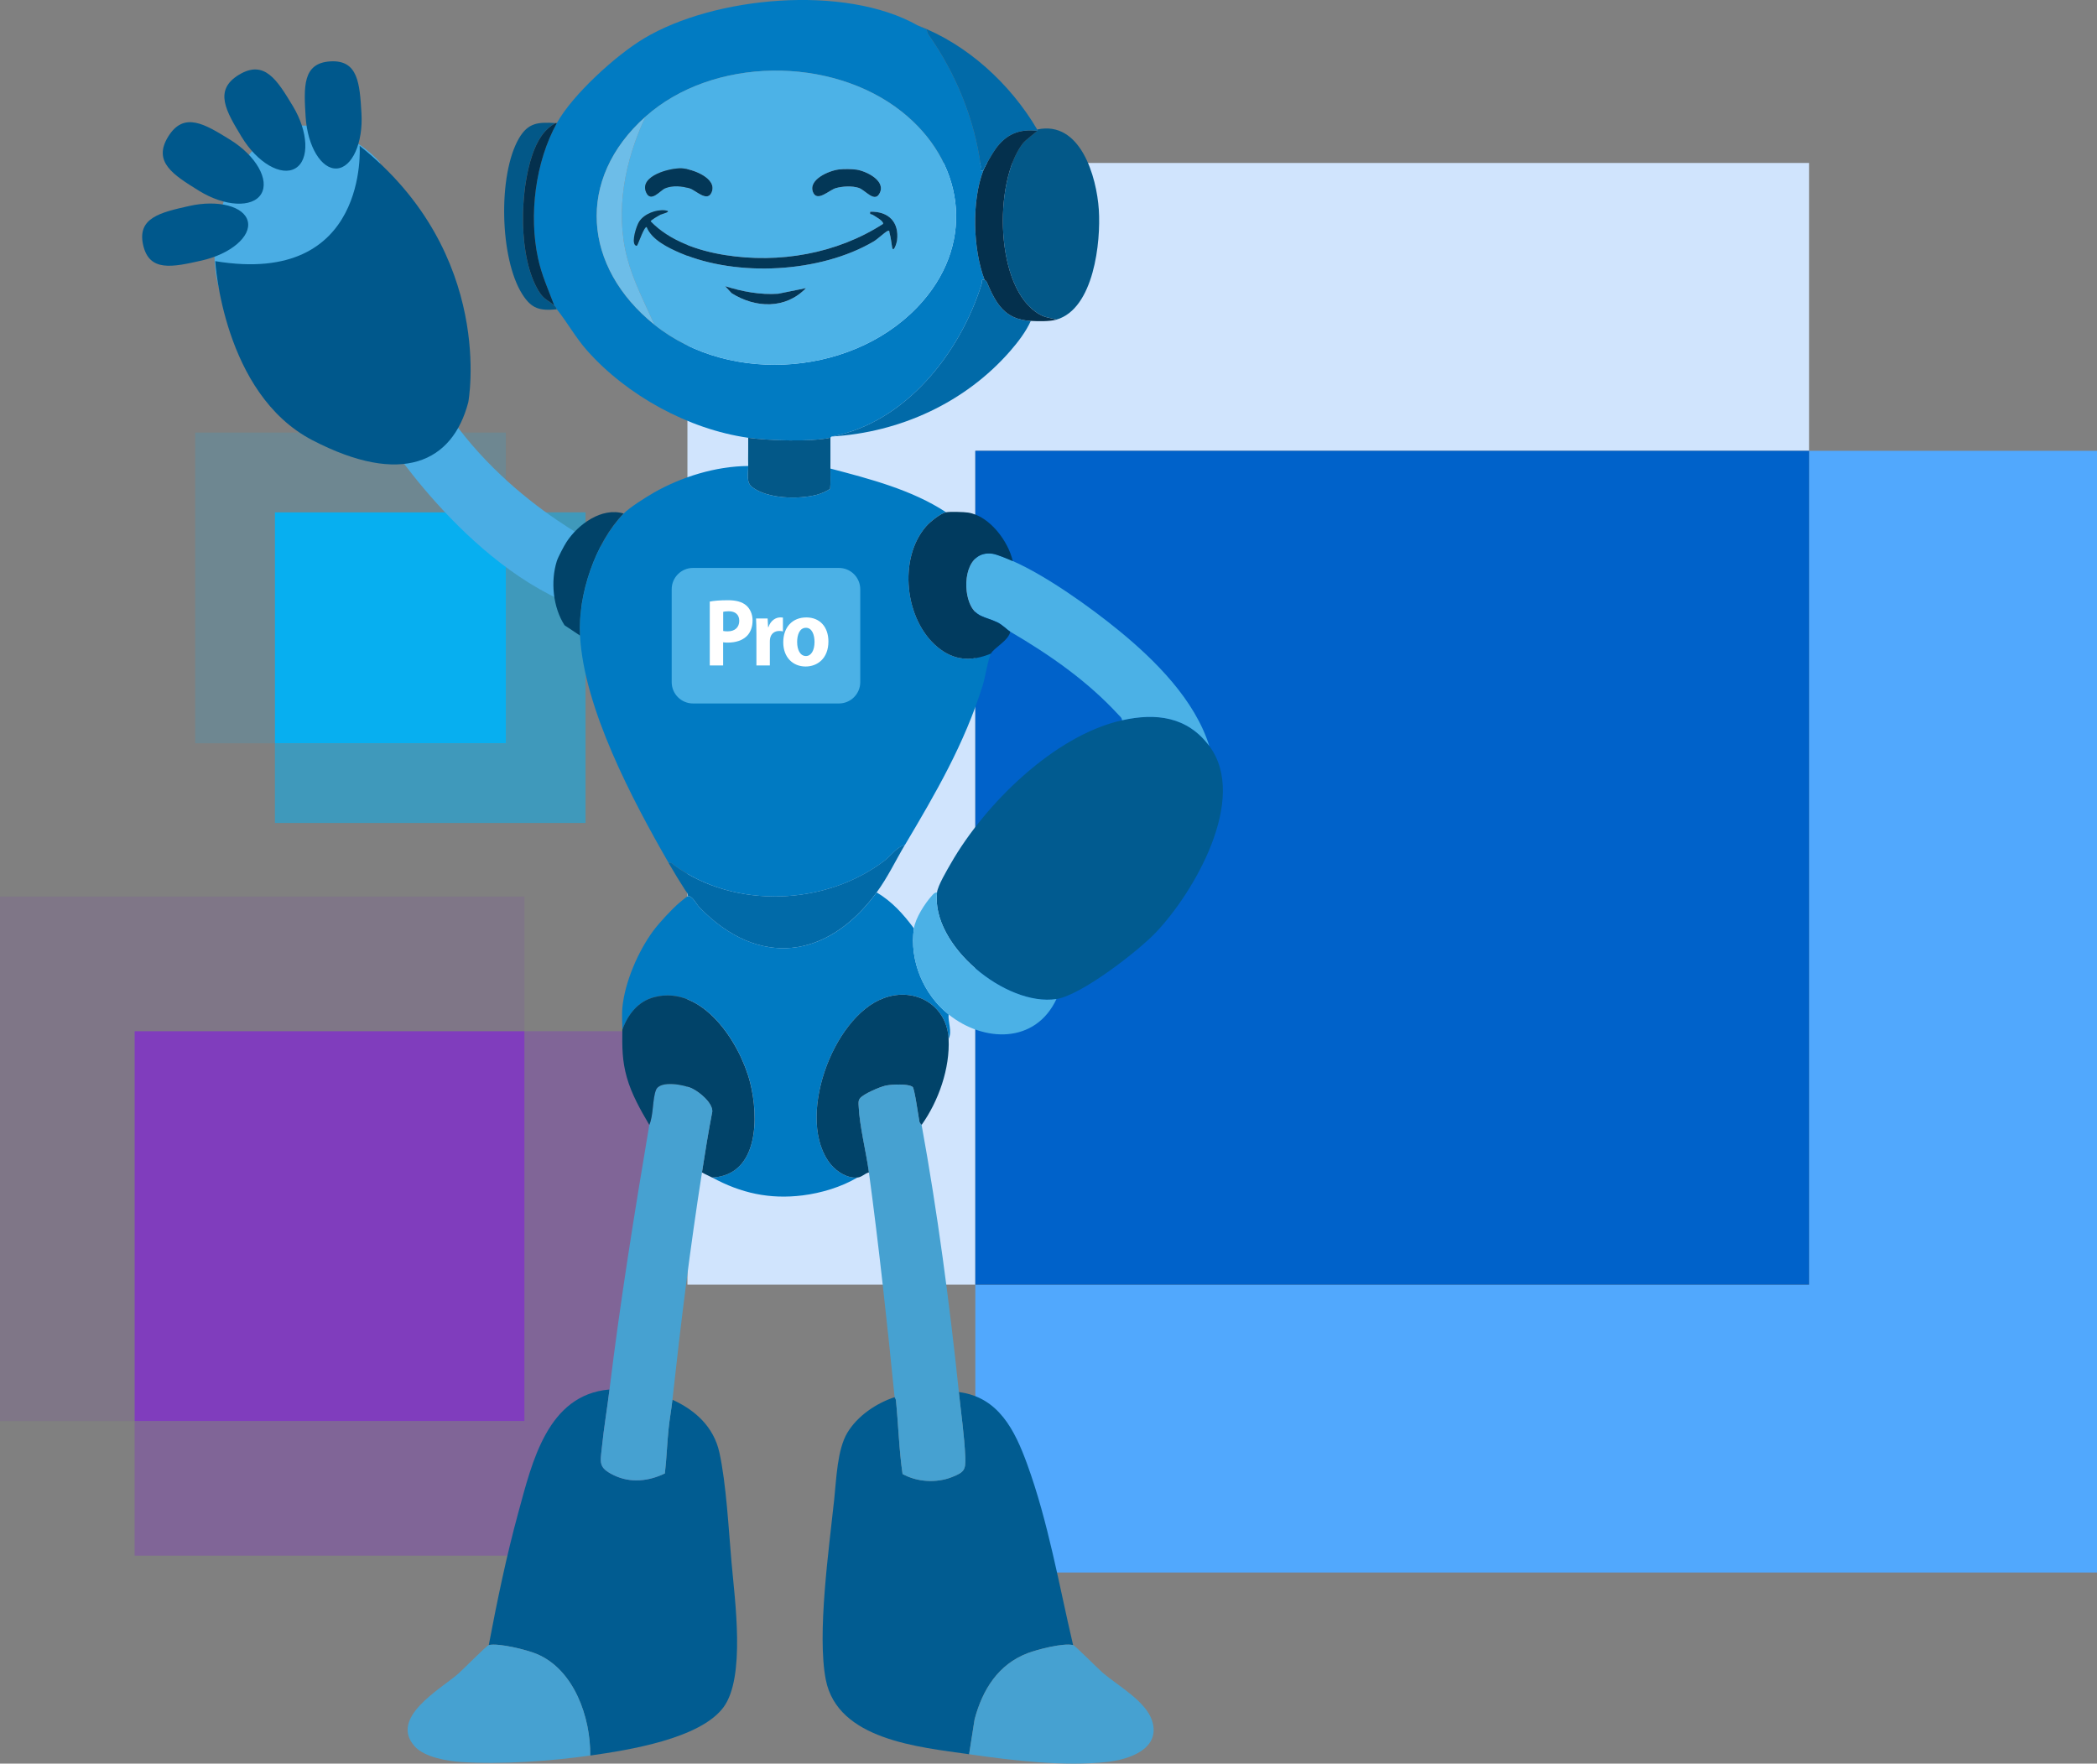 <?xml version="1.0" encoding="UTF-8"?>
<svg id="Layer_1" xmlns="http://www.w3.org/2000/svg" version="1.1" viewBox="0 0 700.7 589.3">
  <rect x="0" y="0" width="700.7" height="589.3" fill="#808080" stroke="none"/>
  <!-- Generator: Adobe Illustrator 29.5.1, SVG Export Plug-In . SVG Version: 2.1.0 Build 141)  -->
  <defs>
    <style>
      .st0 {
        fill: #015c91;
      }

      .st1 {
        fill: #015b90;
      }

      .st2 {
        fill: #013b5f;
      }

      .st3 {
        fill: #016aa8;
      }

      .st4 {
        fill: #04304d;
      }

      .st5 {
        fill: #035888;
      }

      .st6, .st7, .st8 {
        fill: #07aff0;
      }

      .st7 {
        opacity: .53;
      }

      .st8 {
        opacity: .15;
      }

      .st9 {
        fill: #007ac2;
      }

      .st10 {
        fill: #51a8fd;
      }

      .st11 {
        fill: #fff;
      }

      .st12 {
        fill: #033757;
      }

      .st13 {
        fill: #4aade4;
      }

      .st14 {
        fill: #017bc2;
      }

      .st15 {
        fill: #014369;
      }

      .st16 {
        fill: #46a1d1;
      }

      .st17 {
        fill: #4bb1e6;
      }

      .st18 {
        fill: #d0e4fd;
      }

      .st19 {
        fill: #0062ca;
      }

      .st20, .st21, .st22 {
        fill: #803dbd;
      }

      .st23 {
        fill: #4cb2e7;
      }

      .st24 {
        fill: #6dbde8;
      }

      .st21 {
        opacity: .39;
      }

      .st22 {
        opacity: .13;
      }

      .st25 {
        fill: #00588c;
      }
    </style>
  </defs>
  <polygon class="st18" points="604.5 150.64 604.5 54.45 229.7 54.45 229.7 429.26 325.9 429.26 325.9 150.64 604.5 150.64"/>
  <polygon class="st10" points="604.5 150.64 604.5 429.26 325.9 429.26 325.9 525.44 700.7 525.44 700.7 150.64 604.5 150.64"/>
  <rect class="st19" x="325.9" y="150.64" width="278.6" height="278.62"/>
  <polygon class="st22" points="175.26 344.57 175.26 299.58 0 299.58 0 474.85 44.98 474.85 44.98 344.57 175.26 344.57"/>
  <polygon class="st21" points="175.26 344.57 175.26 474.85 44.98 474.85 44.98 519.83 220.24 519.83 220.24 344.57 175.26 344.57"/>
  <rect class="st20" x="44.98" y="344.57" width="130.28" height="130.28"/>
  <polygon class="st8" points="169.02 171.19 169.02 144.55 65.22 144.55 65.22 248.36 91.86 248.36 91.86 171.19 169.02 171.19"/>
  <polygon class="st7" points="169.02 171.19 169.02 248.36 91.86 248.36 91.86 274.99 195.66 274.99 195.66 171.19 169.02 171.19"/>
  <rect class="st6" x="91.86" y="171.19" width="77.16" height="77.16"/>
  <g>
    <path class="st13" d="M202.99,183.67s-37.82-17.21-58.32-53.45c0,0-16.17-1.72-17.82,13.1,0,0,28.51,46.37,67.32,59.92,0,0,12.88-8.69,8.82-19.57Z"/>
    <path class="st13" d="M126.94,54.24s-11.74-13.84-28.58-12.13c-16.84,1.71-31.58,32.37-25.16,54.22,6.43,21.85,27.58,10.13,27.58,10.13l15.17-24.56,10.98-9.08v-18.58Z"/>
    <path class="st25" d="M156.48,134.37s9.26-49.36-36.31-85.65c0,0,3.33,47.09-48.25,38.54,0,0,2.58,44.3,32.43,59.81,29.85,15.51,46.88,7.45,52.13-12.7Z"/>
    <path class="st25" d="M120.78,37.84c.59,9.88-3.1,18.15-8.25,18.46-5.15.31-9.81-7.45-10.41-17.33-.6-9.88-1.08-17.9,8.25-18.46,9.33-.56,9.82,7.45,10.41,17.33Z"/>
    <path class="st25" d="M63.27,68.82c9.66-2.17,18.41.15,19.54,5.19,1.13,5.04-5.78,10.88-15.44,13.05-9.66,2.17-17.49,3.93-19.54-5.19-2.05-9.12,5.78-10.88,15.44-13.05Z"/>
    <path class="st25" d="M97.85,35.43c5.21,8.63,5.61,17.94.89,20.79-4.72,2.85-12.77-1.83-17.99-10.46-5.21-8.63-9.44-15.62-.89-20.79,8.55-5.16,12.77,1.83,17.99,10.46Z"/>
    <path class="st25" d="M76.99,46.75c8.57,5.31,13.16,13.42,10.26,18.1-2.9,4.69-12.21,4.19-20.78-1.12-8.57-5.31-15.52-9.61-10.26-18.1,5.26-8.49,12.21-4.18,20.78,1.12Z"/>
  </g>
  <g>
    <path class="st9" d="M218.39,164.65c9.43-5.34,20.74-8.86,31.62-8.94.05,2.41-.8,5.43,1.32,7.05,5.12,3.94,15.4,4.14,21.43,2.61,1.66-.42,3.19-1.12,4.63-2.02.21-2.25.06-4.53.09-6.78,13.12,3.44,27.23,7.09,38.63,14.59-1.86.4-5.35,3.21-6.66,4.72-9.4,10.8-7.13,31.31,3.86,40.36,5.6,4.61,11.23,4.81,17.82,2.14-1.04,2.08-1.91,7.94-2.79,10.73-6.17,19.59-15.59,35.75-25.96,53.22-2.57.56-4.63,3.58-6.66,5.14-19.76,15.2-50.13,16.38-70.36,1.71-.63-.46-.93-1.05-1.94-.85-12.05-20.91-28.33-51.67-29.61-75.96-.72-13.62,5.1-31.02,14.59-40.77,1.99-2.05,7.39-5.45,10.01-6.94Z"/>
    <path class="st14" d="M215.12,12.88c23.57-14.13,67.2-18.15,91.55-4.37.72.41,2.78,1.29,2.89,1.4.23.22.32,1.16.68,1.67,9.05,12.74,15.47,28.34,17.47,43.93.1.8-.55,1.74.84,1.5-3.92,10.19-3.45,26.31.43,36.48-1.28-.26-.75.64-.97,1.37-7.09,22.94-25.44,46.42-50.1,50.99-.26.05-.4.42-.43.43-6.57,1.42-20.66.96-27.47,0-19.97-2.83-40.57-14.17-53.87-29.18-3.85-4.35-6.54-9.34-10.08-13.74-.24-.29-.02-.55-.86-1.29-2.01-5.31-4.23-10.17-5.44-15.8-3.11-14.42-.89-32.16,6.3-45.14,5.27-9.51,19.72-22.65,29.05-28.24ZM308.39,100.58c17.66-20.41,13.5-46.99-7.1-63.3-23.52-18.62-63.09-18.4-85.61,1.7-23.48,20.95-20.85,50.36,3,69.53,25.61,20.58,68.12,17.03,89.71-7.93Z"/>
    <path class="st0" d="M320.39,465.15c.72,6.95,1.87,14.79,2.14,21.68.17,4.33-.29,5.08-4.43,6.72-5.19,2.07-11.63,1.69-16.52-1.02-1.19-8.16-1.39-16.44-2.21-24.63-.06-.55-.44-.96-.45-1.04-6.15,2.03-12.42,6.26-15.79,11.89s-3.66,15.44-4.38,22.23c-1.71,16.25-5.81,45.12-2.81,60.31,3.98,20.11,31.14,22.47,47.87,24.88l1.84-11.68c2.62-9.86,7.89-18.39,17.79-22.12,3.34-1.26,11.82-3.45,15.13-2.68-4.7-20.04-8.28-41.06-15.33-60.41-4.11-11.27-9.53-22.45-22.86-24.13Z"/>
    <path class="st0" d="M163.32,549.69c3.32-.77,12.78,1.59,16.1,3,12.46,5.26,17.96,21.28,17.8,33.91,12.59-1.78,36.76-5.57,44.56-16.17,7.4-10.05,3.74-35.93,2.65-48.42-.96-10.94-1.76-26.33-4.06-36.71-1.88-8.47-8.01-14.13-15.68-17.58-.35,3.21-.95,6.45-1.28,9.66-.52,4.97-.66,10-1.25,14.96-5.37,2.6-11.42,3.29-16.94.65-5.44-2.6-4.61-4.27-4.08-9.55.65-6.38,1.74-12.78,2.52-19.15-20.74,1.73-25.89,24.39-30.44,41.02-3.99,14.59-7.08,29.52-9.9,44.39Z"/>
    <path class="st1" d="M374.9,240.69c-22.69,5.06-45.89,28.11-57.15,47.78-1.29,2.25-4.38,7.42-4.65,9.73-2.03,17.72,23.1,38.22,39.91,35.62,8.26-1.28,27.04-15.82,33.06-22.09,12.83-13.37,31.16-44.86,18.01-62.46-7.37-9.86-17.84-11.12-29.18-8.58Z"/>
    <path class="st9" d="M292.93,298.2c-16.38,22.33-39.48,25.37-59.24,4.95-.99-1.02-2.42-4.06-3.85-3.66-.42.12-2.29,1.7-2.8,2.13-2.56,2.17-6.8,6.76-8.79,9.45-5.06,6.86-9.53,17.23-10.3,25.75-.21,2.27.02,4.96,0,7.3,1.85-5.15,5.24-9.54,10.73-10.95,16.08-4.11,28.61,15.23,31.98,28.54,2.89,11.38,3.01,30.91-12.66,31.76,9.61,5.22,19.18,7.33,30.2,5.96,6.23-.78,12.91-2.79,18.29-5.96-3.27.33-6.81-1.88-8.8-4.29-12.11-14.6.31-49.4,17.7-55.7,10.43-3.78,21.02,2.38,21.58,13.64,1.27-2.54-.26-5.51,0-8.15-8.37-6.68-13.16-17.96-11.59-28.75-3.49-4.72-7.33-9.01-12.45-12.02Z"/>
    <path class="st16" d="M290.35,391.76c3.36,24.99,6.06,50.01,8.58,75.1,0,.08.39.48.45,1.04.82,8.2,1.02,16.48,2.21,24.63,4.89,2.71,11.32,3.08,16.52,1.02,4.13-1.64,4.6-2.39,4.43-6.72-.27-6.89-1.42-14.72-2.14-21.68-3.02-29.03-7.24-60.76-12.45-89.27-.01-.07-.63-.47-.76-1.15-.3-1.64-1.6-11.02-2.24-11.52-1.47-1.15-7.14-.86-9.05-.44-1.91.42-7.52,2.8-8.59,4.29-.59.82-.44,1.67-.4,2.59.26,6.5,2.52,15.35,3.43,22.12Z"/>
    <path class="st16" d="M216.96,375.88c-4.95,29.37-9.69,58.79-13.3,88.41-.78,6.37-1.87,12.77-2.52,19.15-.54,5.28-1.36,6.95,4.08,9.55,5.52,2.64,11.56,1.95,16.94-.65.59-4.96.74-9.99,1.25-14.96.33-3.21.93-6.45,1.28-9.66,2.79-25.53,5.89-50.59,9.87-75.96,1.07-6.81,2.15-13.61,3.46-20.39.02-2.92-4.09-6.3-6.61-7.59-2.67-1.36-10.85-2.9-12.2.4-1.24,3.01-.82,8.49-2.25,11.7Z"/>
    <path class="st16" d="M323.83,586.17c14.46,2.08,31.6,4.16,46.13,2.57,7.28-.8,17.98-4.33,15.02-13.72-2.08-6.6-11.37-11.68-16.53-16.09-1.44-1.23-9.21-9.08-9.86-9.23-3.31-.77-11.78,1.42-15.13,2.68-9.9,3.73-15.17,12.26-17.79,22.12l-1.84,11.68Z"/>
    <path class="st16" d="M163.32,549.69c-.74.17-8.82,8.39-10.3,9.66-6.05,5.2-23.09,14.71-14.39,24.25,3.24,3.56,10.8,4.86,15.44,5.16,13.58.86,29.67-.26,43.15-2.16.16-12.64-5.34-28.66-17.8-33.91-3.32-1.4-12.79-3.76-16.1-3Z"/>
    <path class="st17" d="M338.42,187.47c-1.54-.68-5.28-2.25-6.76-2.46-8.73-1.22-10.12,10.23-7.73,16.31,1.97,5.02,5.13,4.6,9.29,6.59,1.76.84,3.49,2.66,4.35,3.16,13.23,7.76,25.74,16.43,36.27,27.89.49.53,1.07.88,1.06,1.72,11.35-2.53,21.82-1.28,29.18,8.58-4.85-15.44-17.99-28.56-30.27-38.61-9.54-7.81-24.21-18.26-35.4-23.19Z"/>
    <path class="st5" d="M346.57,43.27c-.04.13.05.31,0,.43-.13.3-3.92,3.03-4.9,4.33-9.72,12.82-9.29,48.42,5.62,56.97,2.03,1.17,3.57,1.17,5.72,1.79,12.53-3.62,14.86-25.99,14.16-36.69-.72-11.03-6.11-29.95-20.6-26.83Z"/>
    <path class="st15" d="M286.49,393.48c1.51-.15,2.46-1.4,3.86-1.72-.91-6.77-3.17-15.62-3.43-22.12-.04-.92-.19-1.77.4-2.59,1.07-1.49,6.67-3.86,8.59-4.29,1.9-.42,7.57-.71,9.05.44.63.5,1.93,9.87,2.24,11.52.13.68.75,1.08.76,1.15,5.67-7.98,9.5-18.9,9.01-28.75-.56-11.25-11.14-17.42-21.58-13.64-17.39,6.3-29.81,41.1-17.7,55.7,1.99,2.4,5.53,4.62,8.8,4.29Z"/>
    <path class="st15" d="M207.95,344.12c-.06,5.79-.09,10.25,1.5,15.88,1.61,5.68,4.55,10.84,7.51,15.88,1.43-3.2,1.02-8.69,2.25-11.7,1.35-3.3,9.54-1.76,12.2-.4,2.51,1.28,6.63,4.66,6.61,7.59-1.31,6.77-2.4,13.57-3.46,20.39,1.09.64,2.33,1.12,3.43,1.72,15.67-.85,15.55-20.38,12.66-31.76-3.38-13.31-15.9-32.65-31.98-28.54-5.49,1.4-8.87,5.79-10.73,10.95Z"/>
    <path class="st2" d="M316.1,171.17c-1.86.4-5.35,3.21-6.66,4.72-9.4,10.8-7.13,31.31,3.86,40.36,5.6,4.61,11.23,4.81,17.82,2.14.92-1.86,5.92-4.35,6.44-7.3-.86-.5-2.58-2.32-4.35-3.16-4.16-1.99-7.32-1.57-9.29-6.59-2.39-6.08-1-17.53,7.73-16.31,1.49.21,5.22,1.78,6.76,2.46-1.51-6.68-7.76-15.09-14.91-16.21-1.39-.22-6.17-.37-7.41-.1Z"/>
    <path class="st17" d="M305.37,310.22c-1.57,10.79,3.21,22.07,11.59,28.75,11.75,9.37,29.01,9.9,36.05-5.15-16.82,2.6-41.94-17.9-39.91-35.62-.85.01-1.21.52-1.71,1.08-2.33,2.56-5.51,7.51-6.01,10.94Z"/>
    <path class="st3" d="M328.98,93.49c-1.28-.26-.75.64-.97,1.37-7.09,22.94-25.44,46.42-50.1,50.99,22.81-1.35,44.59-11.3,59.64-28.55,2.55-2.92,5.31-6.52,6.88-10.07-8.64-.47-11.59-5.63-14.7-13-.19-.46-.73-.69-.75-.74Z"/>
    <path class="st4" d="M328.55,57.01c-3.92,10.19-3.45,26.31.43,36.48.02.05.56.28.75.74,3.11,7.37,6.06,12.53,14.7,13,2.45.13,6.29.23,8.58-.43-2.15-.62-3.69-.63-5.72-1.79-14.9-8.55-15.34-44.15-5.62-56.97.98-1.3,4.76-4.03,4.9-4.33-6.06-.7-10.41,1.19-13.91,6.05-1.07,1.48-3.49,5.65-4.12,7.26Z"/>
    <path class="st3" d="M306.66,8.51c.72.41,2.78,1.29,2.89,1.4.23.22.32,1.16.68,1.67,9.05,12.74,15.47,28.34,17.47,43.93.1.8-.55,1.74.84,1.5.62-1.61,3.04-5.77,4.12-7.26,3.5-4.86,7.85-6.75,13.91-6.05.05-.12-.04-.3,0-.43-8.92-15.18-23.31-28.45-39.91-34.76Z"/>
    <path class="st5" d="M250.01,146.27c.05,3.14-.07,6.3,0,9.44.05,2.41-.8,5.43,1.32,7.05,5.12,3.94,15.4,4.14,21.43,2.61,1.66-.42,3.19-1.12,4.63-2.02.21-2.25.06-4.53.09-6.78.05-3.43-.04-6.87,0-10.3-6.57,1.42-20.66.96-27.47,0Z"/>
    <path class="st5" d="M186.06,103.36c-.24-.29-.02-.55-.86-1.29-2.13-1.88-3.43-1.88-5.23-4.85-6.88-11.34-6.32-33.37-2.07-45.58,1.49-4.28,3.66-8.28,7.73-10.51-5.83-.38-9.18-.15-12.25,5.14-7.05,12.18-6.4,40.2,1.16,52.08,3.09,4.85,5.8,5.53,11.51,5.01Z"/>
    <path class="st15" d="M186.06,187.47c-2.14,6.8-1.29,15.44,2.58,21.46l5.15,3.43c-.72-13.62,5.1-31.02,14.59-40.77-7.3-2.19-15.24,3.62-19.06,9.48-.82,1.25-2.84,5.09-3.26,6.4Z"/>
    <path class="st4" d="M185.21,102.07c-2.01-5.31-4.23-10.17-5.44-15.8-3.11-14.42-.89-32.16,6.3-45.14h-.43c-4.07,2.23-6.24,6.23-7.73,10.51-4.25,12.22-4.81,34.25,2.07,45.58,1.8,2.97,3.1,2.97,5.23,4.85Z"/>
    <path class="st3" d="M223.4,288.33c1.83,3.17,3.6,6.07,5.61,9.2.41.63.98,1.04.82,1.96,1.43-.4,2.87,2.64,3.85,3.66,19.75,20.42,42.86,17.38,59.24-4.95,3.74-5.1,6.28-10.55,9.44-15.88-2.57.56-4.63,3.58-6.66,5.14-19.76,15.2-50.13,16.38-70.36,1.71-.63-.46-.93-1.05-1.94-.85Z"/>
    <path class="st23" d="M301.28,37.28c20.61,16.32,24.76,42.89,7.1,63.3-21.59,24.95-64.09,28.5-89.71,7.93-3.24-7.27-7.11-14.67-9.13-22.41-4.12-15.78-.68-32.59,6.13-47.12,22.52-20.1,62.09-20.33,85.61-1.7ZM215.9,64.29c1.58,3.54,4.67-.68,6.34-1.37,2.54-1.05,5.69-.76,8.27.07,1.99.64,5.82,4.68,7.26,1.3,2.02-4.74-6.38-7.86-10-8.04-3.81-.19-14.33,2.5-11.86,8.04ZM280.31,56.62c-3.3.39-10.43,3.41-8.62,7.67,1.41,3.31,5.39-.79,7.58-1.42,2.22-.64,5.45-.81,7.66-.09,2.17.71,5.11,4.83,6.81,2.11,2.71-4.32-4.15-7.69-7.57-8.22-1.59-.25-4.25-.25-5.86-.06ZM213.2,81.35c.25-.46,2.18-5.94,2.9-5.46,1.7,4.26,7.28,6.94,11.3,8.66,18.93,8.1,46.72,6.61,64.52-3.86,1.37-.81,3.76-3.11,4.65-3.5.77-.34.56.31.65.62.46,1.54.58,3.16.86,4.73.4,2.25,1.55-1.25,1.67-2.18.77-6.2-2.89-9.79-8.97-9.62-.26,1.16.35.73.85,1.06.76.5,3.67,2.02,3.44,3.01-15.45,9.97-34.73,13.31-52.88,10.4-8.87-1.42-18.48-4.67-24.79-11.25,0-.41,2.78-1.97,3.32-2.25.39-.2,4.12-1.07,1.61-1.4-3.01-.4-7.06,1.13-8.74,3.72-.91,1.4-2.62,6.69-1.35,7.87.64.59.74-.15.95-.55ZM244.46,97.97c7.95,5.03,18.05,5.41,24.86-1.69l-9.28,1.88c-6.04.42-12.03-.74-17.75-2.52l2.17,2.33Z"/>
    <path class="st24" d="M218.68,108.51c-3.24-7.27-7.11-14.67-9.13-22.41-4.12-15.78-.68-32.59,6.13-47.12-23.48,20.95-20.85,50.36,3,69.53Z"/>
    <path class="st12" d="M212.25,81.9c.64.59.74-.15.95-.55.25-.46,2.18-5.94,2.9-5.46,1.7,4.26,7.28,6.94,11.3,8.66,18.93,8.1,46.72,6.61,64.52-3.86,1.37-.81,3.76-3.11,4.65-3.5.77-.34.56.31.65.62.46,1.54.58,3.16.86,4.73.4,2.25,1.55-1.25,1.67-2.18.77-6.2-2.89-9.79-8.97-9.62-.26,1.16.35.73.85,1.06.76.5,3.67,2.02,3.44,3.01-15.45,9.97-34.73,13.31-52.88,10.4-8.87-1.42-18.48-4.67-24.79-11.25,0-.41,2.78-1.97,3.32-2.25.39-.2,4.12-1.07,1.61-1.4-3.01-.4-7.06,1.13-8.74,3.72-.91,1.4-2.62,6.69-1.35,7.87Z"/>
    <path class="st12" d="M286.17,56.68c-1.59-.25-4.25-.25-5.86-.06-3.3.39-10.43,3.41-8.62,7.67,1.41,3.31,5.39-.79,7.58-1.42,2.22-.64,5.45-.81,7.66-.09,2.17.71,5.11,4.83,6.81,2.11,2.71-4.32-4.15-7.69-7.57-8.22Z"/>
    <path class="st12" d="M227.77,56.25c-3.81-.19-14.33,2.5-11.86,8.04,1.58,3.54,4.67-.68,6.34-1.37,2.54-1.05,5.69-.76,8.27.07,1.99.64,5.82,4.68,7.26,1.3,2.02-4.74-6.38-7.86-10-8.04Z"/>
    <path class="st12" d="M242.29,95.63l2.17,2.33c7.95,5.03,18.05,5.41,24.86-1.69l-9.28,1.88c-6.04.42-12.03-.74-17.75-2.52Z"/>
  </g>
  <g>
    <path class="st17" d="M231.57,189.77h48.75c3.93,0,7.13,3.19,7.13,7.13v31.03c0,3.93-3.19,7.13-7.13,7.13h-48.75c-3.93,0-7.13-3.19-7.13-7.13v-31.03c0-3.93,3.19-7.13,7.13-7.13Z"/>
    <g>
      <path class="st11" d="M237.18,201.01c1.39-.26,3.34-.45,6.08-.45s4.75.58,6.08,1.73c1.27,1.09,2.13,2.89,2.13,5.01s-.65,3.92-1.83,5.14c-1.54,1.57-3.81,2.28-6.47,2.28-.59,0-1.12-.03-1.54-.1v7.74h-4.46v-21.35ZM241.64,210.83c.38.1.86.13,1.51.13,2.39,0,3.87-1.32,3.87-3.53,0-1.99-1.27-3.18-3.51-3.18-.91,0-1.54.1-1.86.19v6.39Z"/>
      <path class="st11" d="M252.75,211.83c0-2.31-.06-3.82-.12-5.17h3.87l.15,2.89h.12c.74-2.28,2.51-3.24,3.9-3.24.41,0,.62,0,.94.06v4.62c-.32-.1-.71-.16-1.21-.16-1.65,0-2.78.96-3.07,2.47-.06.32-.09.71-.09,1.09v7.96h-4.49v-10.53Z"/>
      <path class="st11" d="M276.81,214.33c0,5.75-3.75,8.38-7.62,8.38-4.22,0-7.47-3.02-7.47-8.09s3.07-8.31,7.71-8.31,7.38,3.31,7.38,8.03ZM266.36,214.49c0,2.7,1.03,4.72,2.95,4.72,1.74,0,2.86-1.89,2.86-4.72,0-2.34-.83-4.72-2.86-4.72-2.16,0-2.95,2.41-2.95,4.72Z"/>
    </g>
  </g>
</svg>